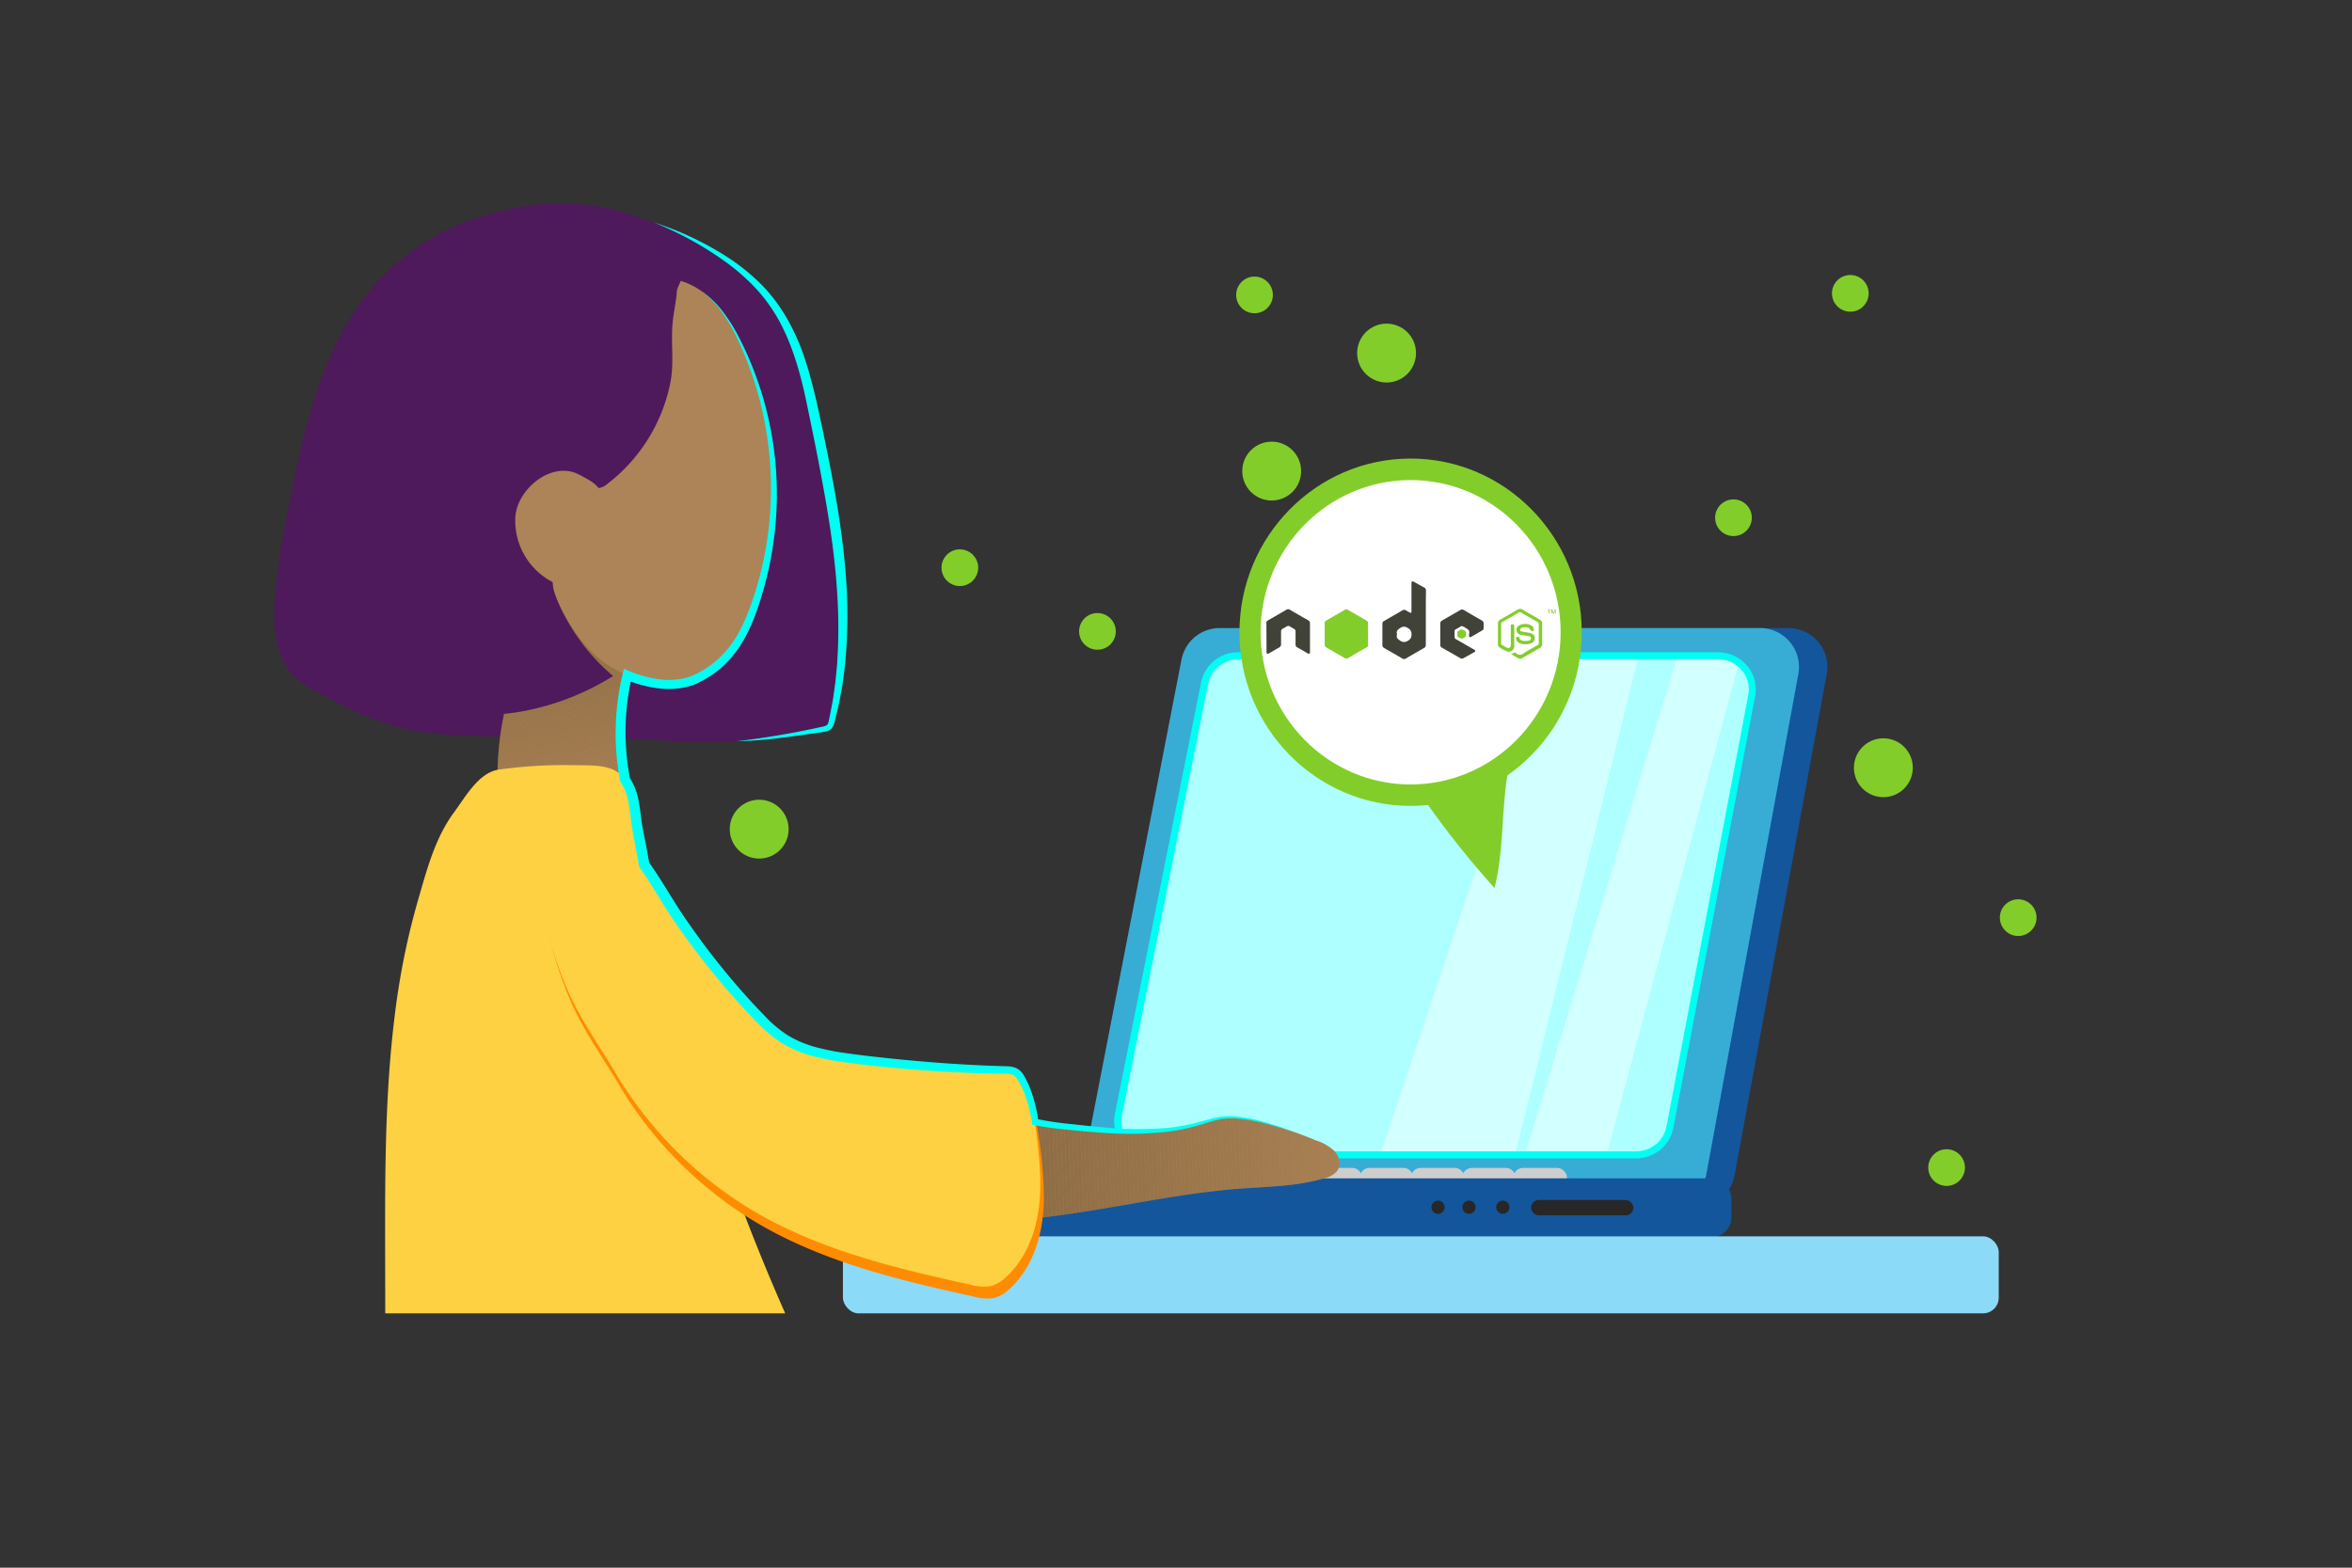 <svg xmlns="http://www.w3.org/2000/svg" xmlns:xlink="http://www.w3.org/1999/xlink" viewBox="0 0 600 400"><rect x="0" y="0" width="600" height="400" fill="#333333" stroke="none"/><defs><style>.cls-1{fill:none;}.cls-2{fill:#13569c;}.cls-3{fill:#37add5;}.cls-4{fill:#aeffff;}.cls-5{fill:#cecece;}.cls-6{fill:#282727;}.cls-7{clip-path:url(#clip-path);}.cls-8{opacity:0.44;}.cls-9{fill:#fff;}.cls-10{fill:#00fff2;}.cls-11{fill:#8bdaf8;}.cls-12{fill:#83cd2a;}.cls-13{fill:#414238;}.cls-14{fill:#4e1a5b;}.cls-15{opacity:0.1;}.cls-16{clip-path:url(#clip-path-2);}.cls-17{fill:#ad8457;}.cls-18{fill:#ac8356;}.cls-19{fill:#ab8256;}.cls-20{fill:#aa8255;}.cls-21{fill:#a98155;}.cls-22{fill:#a88054;}.cls-23{fill:#a77f53;}.cls-24{fill:#a67f53;}.cls-25{fill:#a57e52;}.cls-26{fill:#a47d52;}.cls-27{fill:#a37c51;}.cls-28{fill:#a27c50;}.cls-29{fill:#a17b50;}.cls-30{fill:#a07a4f;}.cls-31{fill:#9f794f;}.cls-32{fill:#9e784e;}.cls-33{fill:#9d784d;}.cls-34{fill:#9c774d;}.cls-35{fill:#9b764c;}.cls-36{fill:#9a754c;}.cls-37{fill:#99754b;}.cls-38{fill:#98744a;}.cls-39{fill:#97734a;}.cls-40{fill:#967249;}.cls-41{fill:#957249;}.cls-42{fill:#947148;}.cls-43{fill:#937047;}.cls-44{fill:#926f47;}.cls-45{fill:#916e46;}.cls-46{fill:#906e46;}.cls-47{fill:#8f6d45;}.cls-48{fill:#8e6c44;}.cls-49{fill:#8d6b44;}.cls-50{fill:#8c6b43;}.cls-51{fill:#8b6a43;}.cls-52{fill:#8a6942;}.cls-53{fill:#896841;}.cls-54{fill:#886841;}.cls-55{fill:#876740;}.cls-56{fill:#866640;}.cls-57{fill:#85653f;}.cls-58{fill:#84643e;}.cls-59{fill:#83643e;}.cls-60{fill:#82633d;}.cls-61{fill:#81623d;}.cls-62{fill:#80613c;}.cls-63{fill:#7f613b;}.cls-64{fill:#7e603b;}.cls-65{fill:#7d5f3a;}.cls-66{fill:#7c5e3a;}.cls-67{fill:#7b5e39;}.cls-68{fill:#7a5d38;}.cls-69{fill:#795c38;}.cls-70{fill:#785b37;}.cls-71{fill:#775a37;}.cls-72{fill:#765a36;}.cls-73{fill:#755935;}.cls-74{fill:#745835;}.cls-75{fill:#735734;}.cls-76{fill:#715734;}.cls-77{fill:#705633;}.cls-78{fill:#6f5533;}.cls-79{fill:#6e5432;}.cls-80{fill:#6d5431;}.cls-81{fill:#6c5331;}.cls-82{fill:#6b5230;}.cls-83{fill:#6a5130;}.cls-84{fill:#69502f;}.cls-85{fill:#68502e;}.cls-86{fill:#674f2e;}.cls-87{fill:#664e2d;}.cls-88{fill:#654d2d;}.cls-89{fill:#644d2c;}.cls-90{fill:#634c2b;}.cls-91{fill:#624b2b;}.cls-92{fill:#614a2a;}.cls-93{fill:#604a2a;}.cls-94{fill:#5f4929;}.cls-95{fill:#5e4828;}.cls-96{fill:#5d4728;}.cls-97{fill:#5c4627;}.cls-98{fill:#5b4627;}.cls-99{fill:#5a4526;}.cls-100{fill:#594425;}.cls-101{fill:#584325;}.cls-102{fill:#574324;}.cls-103{fill:#564224;}.cls-104{fill:#554123;}.cls-105{fill:#544022;}.cls-106{fill:#534022;}.cls-107{fill:#523f21;}.cls-108{fill:#513e21;}.cls-109{fill:#503d20;}.cls-110{fill:#4f3c1f;}.cls-111{fill:#4e3c1f;}.cls-112{fill:#4d3b1e;}.cls-113{fill:#4c3a1e;}.cls-114{fill:#4b391d;}.cls-115{fill:#4a391c;}.cls-116{fill:#49381c;}.cls-117{fill:#48371b;}.cls-118{fill:#47361b;}.cls-119{fill:#46361a;}.cls-120{fill:#453519;}.cls-121{fill:#443419;}.cls-122{fill:#433318;}.cls-123{fill:#423218;}.cls-124{fill:#413217;}.cls-125{fill:#403116;}.cls-126{fill:#3f3016;}.cls-127{fill:#3e2f15;}.cls-128{fill:#3d2f15;}.cls-129{fill:#3c2e14;}.cls-130{fill:#3b2d13;}.cls-131{fill:#3a2c13;}.cls-132{fill:#392c12;}.cls-133{fill:#382b12;}.cls-134{fill:#372a11;}.cls-135{opacity:0.32;}.cls-136{clip-path:url(#clip-path-4);}.cls-137{fill:#fed142;}.cls-138{clip-path:url(#clip-path-5);}.cls-139{fill:#ff8c00;}</style><clipPath id="clip-path"><path class="cls-1" d="M417.32,294.66H293.94a8.64,8.64,0,0,1-8.65-10.2l22-110.21a8.75,8.75,0,0,1,8.66-6.94H438.19a8.64,8.64,0,0,1,8.67,10.12L426,287.64A8.76,8.76,0,0,1,417.32,294.66Z"/></clipPath><clipPath id="clip-path-2"><path class="cls-1" d="M161.4,167.19A64,64,0,0,0,160,201.46c-10.78,2.6-22,5.2-32.84,2.82A77.91,77.91,0,0,1,143,150.8"/></clipPath><clipPath id="clip-path-4"><rect class="cls-1" x="50" y="182.27" width="159.3" height="152.84" rx="4.5"/></clipPath><clipPath id="clip-path-5"><path class="cls-1" d="M257.71,284.44c5.54,2.07,11.49,2.72,17.38,3.3,10.08,1,20.43,1.8,30.19-.89a50,50,0,0,1,6.56-1.65,23.46,23.46,0,0,1,7.51.5A101.11,101.11,0,0,1,335.72,291a12.23,12.23,0,0,1,4.67,2.68c1.23,1.32,1.79,3.47.77,5a5.64,5.64,0,0,1-3.19,1.91c-6.92,2.12-14.28,2.15-21.5,2.69-18.56,1.38-36.71,6.23-55.25,7.84a52,52,0,0,1-10.44.09"/></clipPath></defs><title>Artboard 1 copy 2</title><g id="LAPTOP"><path class="cls-2" d="M432.72,308H293.61a10,10,0,0,1-9.77-11.84L308.67,168.3a9.93,9.93,0,0,1,9.76-8.05H456.24A9.94,9.94,0,0,1,466,172L442.5,299.89A10,10,0,0,1,432.72,308Z"/><path class="cls-3" d="M425.46,308H286.34a9.94,9.94,0,0,1-9.76-11.84L301.4,168.3a9.94,9.94,0,0,1,9.76-8.05H449A9.94,9.94,0,0,1,458.76,172l-23.52,127.9A10,10,0,0,1,425.46,308Z"/><path class="cls-4" d="M417.32,294.66H293.94a8.64,8.64,0,0,1-8.65-10.2l22-110.21a8.75,8.75,0,0,1,8.66-6.94H438.19a8.64,8.64,0,0,1,8.67,10.12L426,287.64A8.76,8.76,0,0,1,417.32,294.66Z"/><rect class="cls-5" x="346.9" y="298" width="13.66" height="4.9" rx="2.45"/><rect class="cls-5" x="359.96" y="298" width="13.66" height="4.9" rx="2.45"/><rect class="cls-5" x="373.02" y="298" width="13.66" height="4.9" rx="2.45"/><rect class="cls-5" x="386.08" y="298" width="13.66" height="4.9" rx="2.45"/><rect class="cls-5" x="333.83" y="298" width="13.66" height="4.9" rx="2.45"/><rect class="cls-2" x="254.17" y="300.65" width="187.51" height="14.98" rx="5.01"/><circle class="cls-6" cx="366.85" cy="308.03" r="1.69"/><circle class="cls-6" cx="383.37" cy="308.03" r="1.69"/><rect class="cls-6" x="390.58" y="306.18" width="26.11" height="3.92" rx="1.96"/><circle class="cls-6" cx="374.74" cy="308.03" r="1.69"/><g class="cls-7"><g class="cls-8"><polygon class="cls-9" points="386.08 296.36 351.5 296.36 395.17 166.19 418.3 166.19 386.08 296.36"/></g><g class="cls-8"><polygon class="cls-9" points="410.13 293.67 389.3 293.67 427.94 167.31 444.07 167.31 410.13 293.67"/></g></g><path class="cls-10" d="M417.32,295.55H293.94a9.74,9.74,0,0,1-7.58-3.56,9.28,9.28,0,0,1-1.95-7.71l22-110.21a9.66,9.66,0,0,1,9.53-7.65H438.19a9.74,9.74,0,0,1,7.55,3.52,9.24,9.24,0,0,1,2,7.65L426.87,287.81A9.65,9.65,0,0,1,417.32,295.55ZM316,168.2a7.89,7.89,0,0,0-7.79,6.22l-22,110.21a7.47,7.47,0,0,0,1.57,6.23,8,8,0,0,0,6.21,2.91H417.32a7.87,7.87,0,0,0,7.8-6.29L446,177.26a7.46,7.46,0,0,0-1.61-6.18,8,8,0,0,0-6.18-2.88Z"/><rect class="cls-11" x="215.03" y="315.45" width="294.85" height="19.66" rx="4.01"/></g><g id="BUBBLES"><ellipse class="cls-9" cx="359.85" cy="161.33" rx="40.97" ry="41.57"/><path class="cls-12" d="M359.85,205.63c-24.08,0-43.66-19.87-43.66-44.3S335.77,117,359.85,117s43.66,19.87,43.66,44.31S383.93,205.63,359.85,205.63Zm0-83.14c-21.1,0-38.27,17.42-38.27,38.84s17.17,38.83,38.27,38.83,38.27-17.42,38.27-38.83S381,122.49,359.85,122.49Z"/><path class="cls-12" d="M362.93,203.45a236.24,236.24,0,0,0,18.32,23.12c2.68-10.56,1.55-21.81,4-32.44"/></g><g id="Layer_6" data-name="Layer 6"><circle class="cls-12" cx="514.85" cy="234.14" r="4.68"/><circle class="cls-12" cx="442.21" cy="132.1" r="4.68"/><circle class="cls-12" cx="320.03" cy="75.25" r="4.68"/><circle class="cls-12" cx="244.86" cy="144.85" r="4.68"/><circle class="cls-12" cx="279.96" cy="161.1" r="4.68"/><circle class="cls-12" cx="472.02" cy="74.85" r="4.68"/><circle class="cls-12" cx="496.58" cy="297.91" r="4.68"/><circle class="cls-12" cx="324.41" cy="120.2" r="7.51"/><circle class="cls-12" cx="353.72" cy="90.09" r="7.51"/><circle class="cls-12" cx="193.67" cy="211.56" r="7.51"/><circle class="cls-12" cx="480.45" cy="195.89" r="7.51"/></g><g id="LOGOS"><path class="cls-13" d="M323.06,158.64a2.19,2.19,0,0,1,.59-.46c1.49-.85,3-1.7,4.46-2.57a.84.84,0,0,1,1,0q2.28,1.34,4.59,2.64a.87.87,0,0,1,.48.84c0,2.39,0,4.79,0,7.18,0,.58-.17.67-.66.39-.85-.48-1.69-1-2.54-1.45a.82.82,0,0,1-.48-.83c0-1.05,0-2.1,0-3.15a.82.82,0,0,0-.47-.83c-.35-.18-.67-.38-1-.58a.7.7,0,0,0-.76,0c-.36.21-.71.42-1.07.61a.75.75,0,0,0-.4.73c0,1.06,0,2.12,0,3.18a.88.88,0,0,1-.52.89c-.86.48-1.72,1-2.56,1.47-.24.14-.43.16-.62-.05Z"/><path class="cls-12" d="M396.85,156.72c-.29-.21-.06-.54-.18-.8-.13.12-.12.3-.19.44s0,.26-.17.27-.13-.16-.18-.25-.06-.3-.21-.42l-.05.67h-.13v-1a.11.11,0,0,1,.09-.11.16.16,0,0,1,.18.11c.08.24.16.48.26.75a1.31,1.31,0,0,0,.27-.62c.06-.16.12-.28.31-.25Z"/><path class="cls-13" d="M363.73,157.64c0,2.28,0,4.56,0,6.84a.9.9,0,0,1-.51.89c-1.54.87-3.07,1.76-4.59,2.65a.8.8,0,0,1-.89,0q-2.33-1.35-4.66-2.69a.79.79,0,0,1-.43-.74c0-1.81,0-3.62,0-5.42a.79.79,0,0,1,.44-.74q2.32-1.32,4.62-2.67a.83.83,0,0,1,1,0c.29.19.6.36.9.52s.46.13.46-.27c0-1.52,0-3,0-4.57v-2.65c0-.46.2-.57.6-.35.88.48,1.74,1,2.62,1.45a.85.85,0,0,1,.48.84C363.73,153,363.73,155.33,363.73,157.64Zm-7.34,4.22c-.29.85.19,1.23.87,1.65a1.61,1.61,0,0,0,1.86,0,1.63,1.63,0,0,0,.95-1.67,1.58,1.58,0,0,0-.91-1.58,1.61,1.61,0,0,0-2,0C356.57,160.67,356.11,161,356.39,161.86Z"/><path class="cls-12" d="M349,161.76c0,.88,0,1.76,0,2.65a.84.84,0,0,1-.48.83c-1.54.87-3.07,1.76-4.59,2.65a.83.83,0,0,1-.93,0q-2.31-1.35-4.65-2.69a.77.77,0,0,1-.42-.75c0-1.8,0-3.61,0-5.41a.73.73,0,0,1,.37-.7l4.79-2.76a.67.67,0,0,1,.72,0l4.82,2.78a.74.74,0,0,1,.37.71C348.94,160,349,160.86,349,161.76Z"/><path class="cls-13" d="M367.42,161.79c0-.9,0-1.8,0-2.69a.79.79,0,0,1,.43-.75l4.69-2.71a.79.79,0,0,1,.86,0c1.54.9,3.07,1.8,4.62,2.68a.79.79,0,0,1,.45.77c0,1.88.24,1.39-1.3,2.32l-1.83,1.06c-.38.22-.57.1-.58-.34v0c0-.45.19-1-.09-1.35a5.83,5.83,0,0,0-1.61-1,.39.39,0,0,0-.4.05c-.44.26-.88.52-1.33.77a.46.46,0,0,0-.26.47c0,.47,0,1,0,1.42a.61.61,0,0,0,.36.61c1.53.86,3,1.74,4.57,2.61.15.09.34.15.34.37s-.19.29-.34.37c-.87.49-1.75,1-2.62,1.46a.8.8,0,0,1-.89,0c-1.53-.89-3.07-1.76-4.6-2.63a.79.79,0,0,1-.46-.77C367.43,163.58,367.42,162.68,367.42,161.79Z"/><path class="cls-12" d="M385.52,166.9c.3-.14.55-.25.78-.37a.24.24,0,0,1,.26,0c.07,0,.16.08.23.14a1.38,1.38,0,0,0,1.93,0c1.13-.74,2.33-1.38,3.51-2.05a.53.53,0,0,0,.32-.54c0-1.61,0-3.22,0-4.84a.54.54,0,0,0-.32-.54q-2.09-1.19-4.15-2.4a.59.59,0,0,0-.67,0c-1.39.82-2.79,1.62-4.19,2.42a.5.5,0,0,0-.28.49q0,2.46,0,4.92a.43.43,0,0,0,.26.45c.38.21.75.45,1.14.64.64.31,1.07,0,1.07-.67,0-1.61,0-3.23,0-4.84,0-.36.13-.43.45-.42s.42.07.42.4c0,1.65,0,3.31,0,5a1.39,1.39,0,0,1-2.09,1.4,10.18,10.18,0,0,1-1.65-.91.94.94,0,0,1-.41-.83v-5.3a1,1,0,0,1,.54-.91l4.52-2.62a1.1,1.1,0,0,1,1.17,0l4.48,2.6a1.06,1.06,0,0,1,.56,1v5.19a1.06,1.06,0,0,1-.56,1l-4.52,2.61a.88.88,0,0,1-.84.11A18.41,18.41,0,0,1,385.52,166.9Z"/><path class="cls-12" d="M389.12,164.37a4,4,0,0,1-1.44-.26,1.45,1.45,0,0,1-.94-1.21c0-.15-.09-.37.13-.37s.62-.19.71.16c.16.64.61.79,1.17.84a3.89,3.89,0,0,0,1.18-.05c.42-.09.64-.32.64-.65s-.31-.48-.6-.53c-.56-.11-1.13-.17-1.7-.27a3,3,0,0,1-.52-.13,1.14,1.14,0,0,1-.86-1,1.24,1.24,0,0,1,.62-1.31,3.28,3.28,0,0,1,3.13,0,1.09,1.09,0,0,1,.58.78c0,.19.28.45-.06.59a.59.59,0,0,1-.79-.32.83.83,0,0,0-.27-.37,2.45,2.45,0,0,0-2.07,0,.54.54,0,0,0-.23.5.39.39,0,0,0,.36.35c.47.09.95.18,1.43.25a5,5,0,0,1,1.15.29,1.06,1.06,0,0,1,.74.94,1.35,1.35,0,0,1-.57,1.37A3.16,3.16,0,0,1,389.12,164.37Z"/><path class="cls-12" d="M374,161.75c-.05.24.11.51-.12.67s-.61.51-1,.51a1.79,1.79,0,0,1-1-.52c-.23-.2-.07-.53-.09-.8s-.09-.38.09-.5.63-.53,1-.5a2.2,2.2,0,0,1,1,.51C374.12,161.27,373.94,161.55,374,161.75Z"/><path class="cls-12" d="M395.58,155.55c-.73.14-.16.77-.42,1.07-.11-.16-.12-.16-.11-.53s0-.51-.38-.52A1.76,1.76,0,0,1,395.58,155.55Z"/></g><g id="GIRL"><path class="cls-14" d="M165.05,188.75a197.72,197.72,0,0,0,23,.38,195.8,195.8,0,0,0,21.79-3,2.25,2.25,0,0,0,2.36-2c6.34-25.66.94-52.59-4.47-78.46-2.68-12.8-6-25.08-15.84-34.23-7.15-6.62-15.88-11.21-25-14.62-8.92-3.36-17.33-5.49-27-4.88a78.29,78.29,0,0,0-15.54,2.77A59.93,59.93,0,0,0,97.23,70.8c-15.17,15.94-20,39.58-24,60.58A167.8,167.8,0,0,0,70,153.87c-.36,6.88.45,14.54,5.52,19.2a26.36,26.36,0,0,0,5.37,3.53c7.9,4.28,16.1,8.32,24.94,9.91a95.34,95.34,0,0,0,12.29,1.15C133.78,188.43,149.44,187.88,165.05,188.75Z"/><g class="cls-15"><g class="cls-16"><rect class="cls-17" x="125.56" y="150.8" width="1.31" height="55.86"/><rect class="cls-17" x="126.87" y="150.8" width="0.29" height="55.86"/><rect class="cls-18" x="127.16" y="150.8" width="0.29" height="55.86"/><rect class="cls-19" x="127.46" y="150.8" width="0.29" height="55.86"/><rect class="cls-20" x="127.75" y="150.8" width="0.29" height="55.86"/><rect class="cls-21" x="128.04" y="150.8" width="0.29" height="55.86"/><rect class="cls-22" x="128.33" y="150.8" width="0.29" height="55.86"/><rect class="cls-23" x="128.63" y="150.8" width="0.29" height="55.86"/><rect class="cls-24" x="128.92" y="150.8" width="0.29" height="55.86"/><rect class="cls-25" x="129.21" y="150.8" width="0.29" height="55.86"/><rect class="cls-26" x="129.51" y="150.8" width="0.29" height="55.86"/><rect class="cls-27" x="129.8" y="150.8" width="0.29" height="55.86"/><rect class="cls-28" x="130.09" y="150.8" width="0.29" height="55.86"/><rect class="cls-29" x="130.38" y="150.8" width="0.29" height="55.86"/><rect class="cls-30" x="130.68" y="150.8" width="0.29" height="55.86"/><rect class="cls-31" x="130.97" y="150.8" width="0.29" height="55.86"/><rect class="cls-32" x="131.26" y="150.8" width="0.29" height="55.86"/><rect class="cls-33" x="131.55" y="150.8" width="0.29" height="55.86"/><rect class="cls-34" x="131.85" y="150.8" width="0.29" height="55.86"/><rect class="cls-35" x="132.14" y="150.8" width="0.29" height="55.86"/><rect class="cls-36" x="132.43" y="150.8" width="0.29" height="55.86"/><rect class="cls-37" x="132.72" y="150.8" width="0.29" height="55.86"/><rect class="cls-38" x="133.02" y="150.8" width="0.29" height="55.86"/><rect class="cls-39" x="133.31" y="150.8" width="0.29" height="55.86"/><rect class="cls-40" x="133.6" y="150.8" width="0.29" height="55.86"/><rect class="cls-41" x="133.89" y="150.8" width="0.29" height="55.86"/><rect class="cls-42" x="134.19" y="150.8" width="0.29" height="55.86"/><rect class="cls-43" x="134.48" y="150.8" width="0.29" height="55.86"/><rect class="cls-44" x="134.77" y="150.8" width="0.29" height="55.86"/><rect class="cls-45" x="135.07" y="150.8" width="0.29" height="55.86"/><rect class="cls-46" x="135.36" y="150.8" width="0.29" height="55.86"/><rect class="cls-47" x="135.65" y="150.8" width="0.29" height="55.86"/><rect class="cls-48" x="135.94" y="150.8" width="0.29" height="55.86"/><rect class="cls-49" x="136.24" y="150.8" width="0.29" height="55.86"/><rect class="cls-50" x="136.53" y="150.8" width="0.29" height="55.86"/><rect class="cls-51" x="136.82" y="150.8" width="0.29" height="55.86"/><rect class="cls-52" x="137.11" y="150.8" width="0.29" height="55.86"/><rect class="cls-53" x="137.41" y="150.8" width="0.29" height="55.86"/><rect class="cls-54" x="137.7" y="150.8" width="0.29" height="55.86"/><rect class="cls-55" x="137.99" y="150.8" width="0.29" height="55.86"/><rect class="cls-56" x="138.28" y="150.8" width="0.29" height="55.86"/><rect class="cls-57" x="138.58" y="150.8" width="0.29" height="55.86"/><rect class="cls-58" x="138.87" y="150.8" width="0.29" height="55.86"/><rect class="cls-59" x="139.16" y="150.8" width="0.29" height="55.86"/><rect class="cls-60" x="139.45" y="150.8" width="0.29" height="55.86"/><rect class="cls-61" x="139.75" y="150.8" width="0.29" height="55.86"/><rect class="cls-62" x="140.04" y="150.8" width="0.29" height="55.86"/><rect class="cls-63" x="140.33" y="150.8" width="0.29" height="55.86"/><rect class="cls-64" x="140.63" y="150.8" width="0.29" height="55.86"/><rect class="cls-65" x="140.92" y="150.8" width="0.29" height="55.86"/><rect class="cls-66" x="141.21" y="150.8" width="0.29" height="55.86"/><rect class="cls-67" x="141.5" y="150.8" width="0.29" height="55.86"/><rect class="cls-68" x="141.8" y="150.8" width="0.29" height="55.86"/><rect class="cls-69" x="142.09" y="150.8" width="0.29" height="55.86"/><rect class="cls-70" x="142.38" y="150.8" width="0.29" height="55.86"/><rect class="cls-71" x="142.67" y="150.8" width="0.29" height="55.86"/><rect class="cls-72" x="142.97" y="150.8" width="0.29" height="55.86"/><rect class="cls-73" x="143.26" y="150.8" width="0.29" height="55.86"/><rect class="cls-74" x="143.55" y="150.8" width="0.29" height="55.86"/><rect class="cls-75" x="143.84" y="150.8" width="0.29" height="55.86"/><rect class="cls-76" x="144.14" y="150.8" width="0.29" height="55.86"/><rect class="cls-77" x="144.43" y="150.8" width="0.29" height="55.86"/><rect class="cls-78" x="144.72" y="150.8" width="0.29" height="55.86"/><rect class="cls-79" x="145.02" y="150.8" width="0.29" height="55.86"/><rect class="cls-80" x="145.31" y="150.8" width="0.29" height="55.86"/><rect class="cls-81" x="145.6" y="150.8" width="0.29" height="55.86"/><rect class="cls-82" x="145.89" y="150.8" width="0.29" height="55.86"/><rect class="cls-83" x="146.19" y="150.8" width="0.29" height="55.86"/><rect class="cls-84" x="146.48" y="150.8" width="0.29" height="55.86"/><rect class="cls-85" x="146.77" y="150.8" width="0.29" height="55.86"/><rect class="cls-86" x="147.06" y="150.8" width="0.29" height="55.86"/><rect class="cls-87" x="147.36" y="150.8" width="0.29" height="55.86"/><rect class="cls-88" x="147.65" y="150.8" width="0.29" height="55.86"/><rect class="cls-89" x="147.94" y="150.8" width="0.29" height="55.86"/><rect class="cls-90" x="148.23" y="150.8" width="0.29" height="55.86"/><rect class="cls-91" x="148.53" y="150.8" width="0.29" height="55.86"/><rect class="cls-92" x="148.82" y="150.8" width="0.29" height="55.86"/><rect class="cls-93" x="149.11" y="150.8" width="0.29" height="55.86"/><rect class="cls-94" x="149.4" y="150.8" width="0.29" height="55.86"/><rect class="cls-95" x="149.7" y="150.8" width="0.29" height="55.86"/><rect class="cls-96" x="149.99" y="150.8" width="0.29" height="55.86"/><rect class="cls-97" x="150.28" y="150.8" width="0.29" height="55.86"/><rect class="cls-98" x="150.58" y="150.8" width="0.29" height="55.86"/><rect class="cls-99" x="150.87" y="150.8" width="0.29" height="55.86"/><rect class="cls-100" x="151.16" y="150.8" width="0.29" height="55.86"/><rect class="cls-101" x="151.45" y="150.8" width="0.29" height="55.86"/><rect class="cls-102" x="151.75" y="150.8" width="0.29" height="55.86"/><rect class="cls-103" x="152.04" y="150.8" width="0.29" height="55.86"/><rect class="cls-104" x="152.33" y="150.8" width="0.29" height="55.86"/><rect class="cls-105" x="152.62" y="150.8" width="0.29" height="55.86"/><rect class="cls-106" x="152.92" y="150.8" width="0.29" height="55.86"/><rect class="cls-107" x="153.21" y="150.8" width="0.29" height="55.86"/><rect class="cls-108" x="153.5" y="150.8" width="0.29" height="55.86"/><rect class="cls-109" x="153.79" y="150.8" width="0.29" height="55.86"/><rect class="cls-110" x="154.09" y="150.8" width="0.29" height="55.86"/><rect class="cls-111" x="154.38" y="150.8" width="0.29" height="55.86"/><rect class="cls-112" x="154.67" y="150.8" width="0.29" height="55.86"/><rect class="cls-113" x="154.96" y="150.8" width="0.29" height="55.86"/><rect class="cls-114" x="155.26" y="150.8" width="0.29" height="55.86"/><rect class="cls-115" x="155.55" y="150.8" width="0.29" height="55.86"/><rect class="cls-116" x="155.84" y="150.8" width="0.29" height="55.86"/><rect class="cls-117" x="156.14" y="150.8" width="0.29" height="55.86"/><rect class="cls-118" x="156.43" y="150.8" width="0.29" height="55.86"/><rect class="cls-119" x="156.72" y="150.8" width="0.29" height="55.86"/><rect class="cls-120" x="157.01" y="150.8" width="0.29" height="55.86"/><rect class="cls-121" x="157.31" y="150.8" width="0.29" height="55.86"/><rect class="cls-122" x="157.6" y="150.8" width="0.29" height="55.86"/><rect class="cls-123" x="157.89" y="150.8" width="0.29" height="55.86"/><rect class="cls-124" x="158.18" y="150.8" width="0.29" height="55.86"/><rect class="cls-125" x="158.48" y="150.8" width="0.29" height="55.86"/><rect class="cls-126" x="158.77" y="150.8" width="0.29" height="55.86"/><rect class="cls-127" x="159.06" y="150.8" width="0.29" height="55.86"/><rect class="cls-128" x="159.35" y="150.8" width="0.29" height="55.86"/><rect class="cls-129" x="159.65" y="150.8" width="0.29" height="55.86"/><rect class="cls-130" x="159.94" y="150.8" width="0.29" height="55.86"/><rect class="cls-131" x="160.23" y="150.8" width="0.29" height="55.86"/><rect class="cls-132" x="160.53" y="150.8" width="0.29" height="55.86"/><rect class="cls-133" x="160.82" y="150.8" width="0.29" height="55.86"/><rect class="cls-134" x="161.11" y="150.8" width="0.29" height="55.86"/></g></g><path class="cls-17" d="M161.4,167.19A64,64,0,0,0,160,201.46c-10.78,2.6-22,5.2-32.84,2.82A77.91,77.91,0,0,1,143,150.8"/><g class="cls-135"><g class="cls-16"><polygon class="cls-134" points="126.72 150.8 125.56 151.02 125.56 150.8 126.72 150.8"/><polygon class="cls-134" points="129.94 150.8 125.56 151.61 125.56 151.02 126.72 150.8 129.94 150.8"/><polygon class="cls-133" points="133.16 150.8 125.56 152.2 125.56 151.61 129.94 150.8 133.16 150.8"/><polygon class="cls-132" points="136.38 150.8 125.56 152.8 125.56 152.2 133.16 150.8 136.38 150.8"/><polygon class="cls-131" points="139.6 150.8 125.56 153.39 125.56 152.8 136.38 150.8 139.6 150.8"/><polygon class="cls-130" points="142.82 150.8 125.56 153.98 125.56 153.39 139.6 150.8 142.82 150.8"/><polygon class="cls-129" points="146.04 150.8 125.56 154.58 125.56 153.98 142.82 150.8 146.04 150.8"/><polygon class="cls-128" points="149.26 150.8 125.56 155.17 125.56 154.58 146.04 150.8 149.26 150.8"/><polygon class="cls-127" points="152.48 150.8 125.56 155.76 125.56 155.17 149.26 150.8 152.48 150.8"/><polygon class="cls-126" points="155.7 150.8 125.56 156.35 125.56 155.76 152.48 150.8 155.7 150.8"/><polygon class="cls-125" points="158.92 150.8 125.56 156.95 125.56 156.35 155.7 150.8 158.92 150.8"/><polygon class="cls-124" points="160.19 150.8 160.26 151.15 125.56 157.54 125.56 156.95 158.92 150.8 160.19 150.8"/><polygon class="cls-123" points="160.26 151.15 160.37 151.72 125.56 158.13 125.56 157.54 160.26 151.15"/><polygon class="cls-122" points="160.37 151.72 160.47 152.3 125.56 158.73 125.56 158.13 160.37 151.72"/><polygon class="cls-121" points="160.47 152.3 160.58 152.87 125.56 159.32 125.56 158.73 160.47 152.3"/><polygon class="cls-120" points="160.58 152.87 160.68 153.44 125.56 159.91 125.56 159.32 160.58 152.87"/><polygon class="cls-119" points="160.68 153.44 160.79 154.02 125.56 160.51 125.56 159.91 160.68 153.44"/><polygon class="cls-118" points="160.79 154.02 160.89 154.59 125.56 161.1 125.56 160.51 160.79 154.02"/><polygon class="cls-117" points="160.89 154.59 161 155.16 125.56 161.69 125.56 161.1 160.89 154.59"/><polygon class="cls-116" points="161 155.16 161.1 155.74 125.56 162.29 125.56 161.69 161 155.16"/><polygon class="cls-115" points="161.1 155.74 161.21 156.31 125.56 162.88 125.56 162.29 161.1 155.74"/><polygon class="cls-114" points="161.21 156.31 161.32 156.88 125.56 163.47 125.56 162.88 161.21 156.31"/><polygon class="cls-113" points="161.32 156.88 161.4 157.36 161.4 157.46 125.56 164.06 125.56 163.47 161.32 156.88"/><polygon class="cls-112" points="161.4 158.06 125.56 164.66 125.56 164.06 161.4 157.46 161.4 158.06"/><polygon class="cls-111" points="161.4 158.65 125.56 165.25 125.56 164.66 161.4 158.06 161.4 158.65"/><polygon class="cls-110" points="161.4 159.24 125.56 165.84 125.56 165.25 161.4 158.65 161.4 159.24"/><polygon class="cls-109" points="161.4 159.84 125.56 166.44 125.56 165.84 161.4 159.24 161.4 159.84"/><polygon class="cls-108" points="161.4 160.43 125.56 167.03 125.56 166.44 161.4 159.84 161.4 160.43"/><polygon class="cls-107" points="161.4 161.02 125.56 167.62 125.56 167.03 161.4 160.43 161.4 161.02"/><polygon class="cls-106" points="161.4 161.61 125.56 168.22 125.56 167.62 161.4 161.02 161.4 161.61"/><polygon class="cls-105" points="161.4 162.21 125.56 168.81 125.56 168.22 161.4 161.61 161.4 162.21"/><polygon class="cls-104" points="161.4 162.8 125.56 169.4 125.56 168.81 161.4 162.21 161.4 162.8"/><polygon class="cls-103" points="161.4 163.39 125.56 170 125.56 169.4 161.4 162.8 161.4 163.39"/><polygon class="cls-102" points="161.4 163.99 125.56 170.59 125.56 170 161.4 163.39 161.4 163.99"/><polygon class="cls-101" points="161.4 164.58 125.56 171.18 125.56 170.59 161.4 163.99 161.4 164.58"/><polygon class="cls-100" points="161.4 165.17 125.56 171.78 125.56 171.18 161.4 164.58 161.4 165.17"/><polygon class="cls-99" points="161.4 165.77 125.56 172.37 125.56 171.78 161.4 165.17 161.4 165.77"/><polygon class="cls-98" points="161.4 166.36 125.56 172.96 125.56 172.37 161.4 165.77 161.4 166.36"/><polygon class="cls-97" points="161.4 166.95 125.56 173.56 125.56 172.96 161.4 166.36 161.4 166.95"/><polygon class="cls-96" points="161.4 167.54 125.56 174.15 125.56 173.56 161.4 166.95 161.4 167.54"/><polygon class="cls-95" points="161.4 168.14 125.56 174.74 125.56 174.15 161.4 167.54 161.4 168.14"/><polygon class="cls-94" points="161.4 168.73 125.56 175.33 125.56 174.74 161.4 168.14 161.4 168.73"/><polygon class="cls-93" points="161.4 169.32 125.56 175.93 125.56 175.33 161.4 168.73 161.4 169.32"/><polygon class="cls-92" points="161.4 169.92 125.56 176.52 125.56 175.93 161.4 169.32 161.4 169.92"/><polygon class="cls-91" points="161.4 170.51 125.56 177.11 125.56 176.52 161.4 169.92 161.4 170.51"/><polygon class="cls-90" points="161.4 171.1 125.56 177.71 125.56 177.11 161.4 170.51 161.4 171.1"/><polygon class="cls-89" points="161.4 171.7 125.56 178.3 125.56 177.71 161.4 171.1 161.4 171.7"/><polygon class="cls-88" points="161.4 172.29 125.56 178.89 125.56 178.3 161.4 171.7 161.4 172.29"/><polygon class="cls-87" points="161.4 172.88 125.56 179.49 125.56 178.89 161.4 172.29 161.4 172.88"/><polygon class="cls-86" points="161.4 173.48 125.56 180.08 125.56 179.49 161.4 172.88 161.4 173.48"/><polygon class="cls-85" points="161.4 174.07 125.56 180.67 125.56 180.08 161.4 173.48 161.4 174.07"/><polygon class="cls-84" points="161.4 174.66 125.56 181.26 125.56 180.67 161.4 174.07 161.4 174.66"/><polygon class="cls-83" points="161.4 175.25 125.56 181.86 125.56 181.26 161.4 174.66 161.4 175.25"/><polygon class="cls-82" points="161.4 175.85 125.56 182.45 125.56 181.86 161.4 175.25 161.4 175.85"/><polygon class="cls-81" points="161.4 176.44 125.56 183.04 125.56 182.45 161.4 175.85 161.4 176.44"/><polygon class="cls-80" points="161.4 177.03 125.56 183.64 125.56 183.04 161.4 176.44 161.4 177.03"/><polygon class="cls-79" points="161.4 177.63 125.56 184.23 125.56 183.64 161.4 177.03 161.4 177.63"/><polygon class="cls-78" points="161.4 178.22 125.56 184.82 125.56 184.23 161.4 177.63 161.4 178.22"/><polygon class="cls-77" points="161.4 178.81 125.56 185.42 125.56 184.82 161.4 178.22 161.4 178.81"/><polygon class="cls-76" points="161.4 179.41 125.56 186.01 125.56 185.42 161.4 178.81 161.4 179.41"/><polygon class="cls-75" points="161.4 180 125.56 186.6 125.56 186.01 161.4 179.41 161.4 180"/><polygon class="cls-74" points="161.4 180.59 125.56 187.19 125.56 186.6 161.4 180 161.4 180.59"/><polygon class="cls-73" points="161.4 181.19 125.56 187.79 125.56 187.19 161.4 180.59 161.4 181.19"/><polygon class="cls-72" points="161.4 181.78 125.56 188.38 125.56 187.79 161.4 181.19 161.4 181.78"/><polygon class="cls-71" points="161.4 182.37 125.56 188.97 125.56 188.38 161.4 181.78 161.4 182.37"/><polygon class="cls-70" points="161.4 182.97 125.56 189.57 125.56 188.97 161.4 182.37 161.4 182.97"/><polygon class="cls-69" points="161.4 183.56 125.56 190.16 125.56 189.57 161.4 182.97 161.4 183.56"/><polygon class="cls-68" points="161.4 184.15 125.56 190.75 125.56 190.16 161.4 183.56 161.4 184.15"/><polygon class="cls-67" points="161.4 184.74 125.56 191.35 125.56 190.75 161.4 184.15 161.4 184.74"/><polygon class="cls-66" points="161.4 185.34 125.56 191.94 125.56 191.35 161.4 184.74 161.4 185.34"/><polygon class="cls-65" points="161.4 185.93 125.56 192.53 125.56 191.94 161.4 185.34 161.4 185.93"/><polygon class="cls-64" points="161.4 186.52 125.56 193.13 125.56 192.53 161.4 185.93 161.4 186.52"/><polygon class="cls-63" points="161.4 187.12 125.56 193.72 125.56 193.13 161.4 186.52 161.4 187.12"/><polygon class="cls-62" points="161.4 187.71 125.56 194.31 125.56 193.72 161.4 187.12 161.4 187.71"/><polygon class="cls-61" points="161.4 188.3 125.56 194.91 125.56 194.31 161.4 187.71 161.4 188.3"/><polygon class="cls-60" points="161.4 188.9 125.56 195.5 125.56 194.91 161.4 188.3 161.4 188.9"/><polygon class="cls-59" points="161.4 189.49 125.56 196.09 125.56 195.5 161.4 188.9 161.4 189.49"/><polygon class="cls-58" points="161.4 190.08 125.56 196.69 125.56 196.09 161.4 189.49 161.4 190.08"/><polygon class="cls-57" points="161.4 190.68 125.56 197.28 125.56 196.69 161.4 190.08 161.4 190.68"/><polygon class="cls-56" points="161.4 191.27 125.56 197.87 125.56 197.28 161.4 190.68 161.4 191.27"/><polygon class="cls-55" points="161.4 191.86 125.56 198.46 125.56 197.87 161.4 191.27 161.4 191.86"/><polygon class="cls-54" points="161.4 192.45 125.56 199.06 125.56 198.46 161.4 191.86 161.4 192.45"/><polygon class="cls-53" points="161.4 193.05 125.56 199.65 125.56 199.06 161.4 192.45 161.4 193.05"/><polygon class="cls-52" points="161.4 193.64 125.56 200.24 125.56 199.65 161.4 193.05 161.4 193.64"/><polygon class="cls-51" points="161.4 194.23 125.56 200.84 125.56 200.24 161.4 193.64 161.4 194.23"/><polygon class="cls-50" points="161.4 194.83 125.56 201.43 125.56 200.84 161.4 194.23 161.4 194.83"/><polygon class="cls-49" points="161.4 195.42 125.56 202.02 125.56 201.43 161.4 194.83 161.4 195.42"/><polygon class="cls-48" points="161.4 196.01 125.56 202.62 125.56 202.02 161.4 195.42 161.4 196.01"/><polygon class="cls-47" points="161.4 196.61 125.56 203.21 125.56 202.62 161.4 196.01 161.4 196.61"/><polygon class="cls-46" points="161.4 197.2 125.56 203.8 125.56 203.21 161.4 196.61 161.4 197.2"/><polygon class="cls-45" points="161.4 197.79 125.56 204.4 125.56 203.8 161.4 197.2 161.4 197.79"/><polygon class="cls-44" points="161.4 198.38 125.56 204.99 125.56 204.4 161.4 197.79 161.4 198.38"/><polygon class="cls-43" points="161.4 198.98 125.56 205.58 125.56 204.99 161.4 198.38 161.4 198.98"/><polygon class="cls-42" points="161.4 199.57 125.66 206.16 125.56 205.62 125.56 205.58 161.4 198.98 161.4 199.57"/><polygon class="cls-41" points="161.4 200.16 126.12 206.66 125.75 206.66 125.66 206.16 161.4 199.57 161.4 200.16"/><polygon class="cls-40" points="161.4 200.76 129.34 206.66 126.12 206.66 161.4 200.16 161.4 200.76"/><polygon class="cls-39" points="161.4 201.35 132.56 206.66 129.34 206.66 161.4 200.76 161.4 201.35"/><polygon class="cls-38" points="161.4 201.94 135.78 206.66 132.56 206.66 161.4 201.35 161.4 201.94"/><polygon class="cls-37" points="161.4 202.54 139 206.66 135.78 206.66 161.4 201.94 161.4 202.54"/><polygon class="cls-36" points="161.4 203.13 142.22 206.66 139 206.66 161.4 202.54 161.4 203.13"/><polygon class="cls-35" points="161.4 203.72 145.44 206.66 142.22 206.66 161.4 203.13 161.4 203.72"/><polygon class="cls-34" points="161.4 204.32 148.66 206.66 145.44 206.66 161.4 203.72 161.4 204.32"/><polygon class="cls-33" points="161.4 204.91 151.88 206.66 148.66 206.66 161.4 204.32 161.4 204.91"/><polygon class="cls-32" points="161.4 205.5 155.1 206.66 151.88 206.66 161.4 204.91 161.4 205.5"/><polygon class="cls-31" points="161.4 206.09 158.32 206.66 155.1 206.66 161.4 205.5 161.4 206.09"/><polygon class="cls-30" points="158.32 206.66 161.4 206.09 161.4 206.66 158.32 206.66"/></g></g><g class="cls-136"><path class="cls-137" d="M211.72,359.28q-8.28-16.45-15.41-33.45A536.31,536.31,0,0,1,174,261.44q-4.57-16.42-8.09-33.13-1.76-8.34-3.25-16.74c-.8-4.55-.6-9-3.33-12.83s-8.09-3.39-12.48-3.5a121.92,121.92,0,0,0-19.56,1.12c-5.14.71-8.51,6.91-11.37,10.78-5,6.71-7.06,14.91-9.39,22.92a187.79,187.79,0,0,0-5.82,29c-2.48,19.79-2.49,39.78-2.46,59.69l.09,49.16"/></g><path class="cls-17" d="M257.71,284.44c5.54,2.07,11.49,2.72,17.38,3.3,10.08,1,20.43,1.8,30.19-.89a50,50,0,0,1,6.56-1.65,23.46,23.46,0,0,1,7.51.5A101.11,101.11,0,0,1,335.72,291a12.23,12.23,0,0,1,4.67,2.68c1.23,1.32,1.79,3.47.77,5a5.64,5.64,0,0,1-3.19,1.91c-6.92,2.12-14.28,2.15-21.5,2.69-18.56,1.38-36.71,6.23-55.25,7.84a52,52,0,0,1-10.44.09"/><g class="cls-135"><g class="cls-138"><polygon class="cls-125" points="250.78 297.99 251.32 311.56 250.78 311.56 250.78 297.99"/><polygon class="cls-124" points="251.25 284.44 252.33 311.56 251.32 311.56 250.78 297.99 250.78 284.44 251.25 284.44"/><polygon class="cls-123" points="252.25 284.44 253.34 311.56 252.33 311.56 251.25 284.44 252.25 284.44"/><polygon class="cls-122" points="253.26 284.44 254.35 311.56 253.34 311.56 252.25 284.44 253.26 284.44"/><polygon class="cls-121" points="254.27 284.44 255.35 311.56 254.35 311.56 253.26 284.44 254.27 284.44"/><polygon class="cls-120" points="255.28 284.44 256.36 311.56 255.35 311.56 254.27 284.44 255.28 284.44"/><polygon class="cls-119" points="256.29 284.44 257.37 311.56 256.36 311.56 255.28 284.44 256.29 284.44"/><polygon class="cls-118" points="257.29 284.44 258.38 311.56 257.37 311.56 256.29 284.44 257.29 284.44"/><polygon class="cls-117" points="258.3 284.44 259.38 311.56 258.38 311.56 257.29 284.44 258.3 284.44"/><polygon class="cls-116" points="259.31 284.44 260.39 311.56 259.38 311.56 258.3 284.44 259.31 284.44"/><polygon class="cls-115" points="260.32 284.44 261.4 311.56 260.39 311.56 259.31 284.44 260.32 284.44"/><polygon class="cls-114" points="261.32 284.44 262.41 311.56 261.4 311.56 260.32 284.44 261.32 284.44"/><polygon class="cls-113" points="262.33 284.44 263.42 311.56 262.41 311.56 261.32 284.44 262.33 284.44"/><polygon class="cls-112" points="263.34 284.44 264.43 311.56 263.42 311.56 262.33 284.44 263.34 284.44"/><polygon class="cls-111" points="264.35 284.44 265.43 311.56 264.43 311.56 263.34 284.44 264.35 284.44"/><polygon class="cls-110" points="265.36 284.44 266.44 311.56 265.43 311.56 264.35 284.44 265.36 284.44"/><polygon class="cls-109" points="266.36 284.44 267.45 311.56 266.44 311.56 265.36 284.44 266.36 284.44"/><polygon class="cls-108" points="267.37 284.44 268.46 311.56 267.45 311.56 266.36 284.44 267.37 284.44"/><polygon class="cls-107" points="268.38 284.44 269.46 311.56 268.46 311.56 267.37 284.44 268.38 284.44"/><polygon class="cls-106" points="269.39 284.44 270.47 311.56 269.46 311.56 268.38 284.44 269.39 284.44"/><polygon class="cls-105" points="270.4 284.44 271.48 311.56 270.47 311.56 269.39 284.44 270.4 284.44"/><polygon class="cls-104" points="271.4 284.44 272.49 311.56 271.48 311.56 270.4 284.44 271.4 284.44"/><polygon class="cls-103" points="272.41 284.44 273.5 311.56 272.49 311.56 271.4 284.44 272.41 284.44"/><polygon class="cls-102" points="273.42 284.44 274.5 311.56 273.5 311.56 272.41 284.44 273.42 284.44"/><polygon class="cls-101" points="274.43 284.44 275.51 311.56 274.5 311.56 273.42 284.44 274.43 284.44"/><polygon class="cls-100" points="275.44 284.44 276.52 311.56 275.51 311.56 274.43 284.44 275.44 284.44"/><polygon class="cls-99" points="276.44 284.44 277.53 311.56 276.52 311.56 275.44 284.44 276.44 284.44"/><polygon class="cls-98" points="277.45 284.44 278.54 311.56 277.53 311.56 276.44 284.44 277.45 284.44"/><polygon class="cls-97" points="278.46 284.44 279.54 311.56 278.54 311.56 277.45 284.44 278.46 284.44"/><polygon class="cls-96" points="279.47 284.44 280.55 311.56 279.54 311.56 278.46 284.44 279.47 284.44"/><polygon class="cls-95" points="280.48 284.44 281.56 311.56 280.55 311.56 279.47 284.44 280.48 284.44"/><polygon class="cls-94" points="281.48 284.44 282.57 311.56 281.56 311.56 280.48 284.44 281.48 284.44"/><polygon class="cls-93" points="282.49 284.44 283.58 311.56 282.57 311.56 281.48 284.44 282.49 284.44"/><polygon class="cls-92" points="283.5 284.44 284.58 311.56 283.58 311.56 282.49 284.44 283.5 284.44"/><polygon class="cls-91" points="284.51 284.44 285.59 311.56 284.58 311.56 283.5 284.44 284.51 284.44"/><polygon class="cls-90" points="285.52 284.44 286.6 311.56 285.59 311.56 284.51 284.44 285.52 284.44"/><polygon class="cls-89" points="286.52 284.44 287.61 311.56 286.6 311.56 285.52 284.44 286.52 284.44"/><polygon class="cls-88" points="287.53 284.44 288.62 311.56 287.61 311.56 286.52 284.44 287.53 284.44"/><polygon class="cls-87" points="288.54 284.44 289.62 311.56 288.62 311.56 287.53 284.44 288.54 284.44"/><polygon class="cls-86" points="289.55 284.44 290.63 311.56 289.62 311.56 288.54 284.44 289.55 284.44"/><polygon class="cls-85" points="290.56 284.44 291.64 311.56 290.63 311.56 289.55 284.44 290.56 284.44"/><polygon class="cls-84" points="291.56 284.44 292.65 311.56 291.64 311.56 290.56 284.44 291.56 284.44"/><polygon class="cls-83" points="292.57 284.44 293.66 311.56 292.65 311.56 291.56 284.44 292.57 284.44"/><polygon class="cls-82" points="293.58 284.44 294.66 311.56 293.66 311.56 292.57 284.44 293.58 284.44"/><polygon class="cls-81" points="294.59 284.44 295.67 311.56 294.66 311.56 293.58 284.44 294.59 284.44"/><polygon class="cls-80" points="295.6 284.44 296.68 311.56 295.67 311.56 294.59 284.44 295.6 284.44"/><polygon class="cls-79" points="296.6 284.44 297.69 311.56 296.68 311.56 295.6 284.44 296.6 284.44"/><polygon class="cls-78" points="297.61 284.44 298.7 311.56 297.69 311.56 296.6 284.44 297.61 284.44"/><polygon class="cls-77" points="298.62 284.44 299.7 311.52 298.81 311.56 298.7 311.56 297.61 284.44 298.62 284.44"/><polygon class="cls-76" points="299.63 284.44 300.71 311.48 299.7 311.52 298.62 284.44 299.63 284.44"/><polygon class="cls-75" points="300.63 284.44 301.71 311.44 300.71 311.48 299.63 284.44 300.63 284.44"/><polygon class="cls-74" points="301.64 284.44 302.72 311.4 301.71 311.44 300.63 284.44 301.64 284.44"/><polygon class="cls-73" points="302.65 284.44 303.73 311.36 302.72 311.4 301.64 284.44 302.65 284.44"/><polygon class="cls-72" points="303.66 284.44 304.73 311.32 303.73 311.36 302.65 284.44 303.66 284.44"/><polygon class="cls-71" points="304.67 284.44 305.74 311.28 304.73 311.32 303.66 284.44 304.67 284.44"/><polygon class="cls-70" points="305.68 284.44 306.75 311.24 305.74 311.28 304.67 284.44 305.68 284.44"/><polygon class="cls-69" points="306.68 284.44 307.75 311.2 306.75 311.24 305.68 284.44 306.68 284.44"/><polygon class="cls-68" points="307.69 284.44 308.76 311.16 307.75 311.2 306.68 284.44 307.69 284.44"/><polygon class="cls-67" points="308.7 284.44 309.77 311.12 308.76 311.16 307.69 284.44 308.7 284.44"/><polygon class="cls-66" points="309.71 284.44 310.77 311.08 309.77 311.12 308.7 284.44 309.71 284.44"/><polygon class="cls-65" points="310.71 284.44 311.78 311.04 310.77 311.08 309.71 284.44 310.71 284.44"/><polygon class="cls-64" points="311.72 284.44 312.79 311 311.78 311.04 310.71 284.44 311.72 284.44"/><polygon class="cls-63" points="312.73 284.44 313.79 310.96 312.79 311 311.72 284.44 312.73 284.44"/><polygon class="cls-62" points="313.74 284.44 314.8 310.92 313.79 310.96 312.73 284.44 313.74 284.44"/><polygon class="cls-61" points="314.75 284.44 315.8 310.88 314.8 310.92 313.74 284.44 314.75 284.44"/><polygon class="cls-60" points="315.75 284.44 316.81 310.84 315.8 310.88 314.75 284.44 315.75 284.44"/><polygon class="cls-59" points="316.76 284.44 317.82 310.8 316.81 310.84 315.75 284.44 316.76 284.44"/><polygon class="cls-58" points="317.77 284.44 318.82 310.76 317.82 310.8 316.76 284.44 317.77 284.44"/><polygon class="cls-57" points="318.78 284.44 319.83 310.71 318.82 310.76 317.77 284.44 318.78 284.44"/><polygon class="cls-56" points="319.79 284.44 320.83 310.68 319.83 310.71 318.78 284.44 319.79 284.44"/><polygon class="cls-55" points="320.79 284.44 321.84 310.63 320.83 310.68 319.79 284.44 320.79 284.44"/><polygon class="cls-54" points="321.8 284.44 322.85 310.6 321.84 310.63 320.79 284.44 321.8 284.44"/><polygon class="cls-53" points="322.81 284.44 323.85 310.55 322.85 310.6 321.8 284.44 322.81 284.44"/><polygon class="cls-52" points="323.82 284.44 324.86 310.51 323.85 310.55 322.81 284.44 323.82 284.44"/><polygon class="cls-51" points="324.83 284.44 325.87 310.47 324.86 310.51 323.82 284.44 324.83 284.44"/><polygon class="cls-50" points="325.83 284.44 326.87 310.43 325.87 310.47 324.83 284.44 325.83 284.44"/><polygon class="cls-49" points="326.84 284.44 327.88 310.39 326.87 310.43 325.83 284.44 326.84 284.44"/><polygon class="cls-48" points="327.85 284.44 328.89 310.35 327.88 310.39 326.84 284.44 327.85 284.44"/><polygon class="cls-47" points="328.86 284.44 329.89 310.31 328.89 310.35 327.85 284.44 328.86 284.44"/><polygon class="cls-46" points="329.87 284.44 330.9 310.27 329.89 310.31 328.86 284.44 329.87 284.44"/><polygon class="cls-45" points="330.87 284.44 331.9 310.23 330.9 310.27 329.87 284.44 330.87 284.44"/><polygon class="cls-44" points="331.88 284.44 332.91 310.19 331.9 310.23 330.87 284.44 331.88 284.44"/><polygon class="cls-43" points="332.89 284.44 333.92 310.15 332.91 310.19 331.88 284.44 332.89 284.44"/><polygon class="cls-42" points="333.9 284.44 334.92 310.11 333.92 310.15 332.89 284.44 333.9 284.44"/><polygon class="cls-41" points="334.9 284.44 335.93 310.07 334.92 310.11 333.9 284.44 334.9 284.44"/><polygon class="cls-40" points="335.91 284.44 336.94 310.03 335.93 310.07 334.9 284.44 335.91 284.44"/><polygon class="cls-39" points="336.92 284.44 337.94 309.99 336.94 310.03 335.91 284.44 336.92 284.44"/><polygon class="cls-38" points="337.93 284.44 338.95 309.95 337.94 309.99 336.92 284.44 337.93 284.44"/><polygon class="cls-37" points="338.94 284.44 339.96 309.91 338.95 309.95 337.93 284.44 338.94 284.44"/><polygon class="cls-36" points="339.94 284.44 340.96 309.87 339.96 309.91 338.94 284.44 339.94 284.44"/><polygon class="cls-35" points="340.95 284.44 341.97 309.83 340.96 309.87 339.94 284.44 340.95 284.44"/><polygon class="cls-34" points="341.96 284.44 342.18 289.83 342.18 309.82 341.97 309.83 340.95 284.44 341.96 284.44"/><polygon class="cls-33" points="342.18 289.83 341.96 284.44 342.18 284.44 342.18 289.83"/></g></g><path class="cls-139" d="M185.14,306.75a97.42,97.42,0,0,0,9,5.87c16.63,9.56,35.6,14.12,54.34,18.22a11.91,11.91,0,0,0,5.16.35,9.33,9.33,0,0,0,4-2.4c4.61-4.24,7.17-10.36,8.13-16.55s.42-12.51-.32-18.73c-.62-5.12-1.44-10.38-4.11-14.8a4.65,4.65,0,0,0-1.44-1.64,5.3,5.3,0,0,0-2.68-.52,360.28,360.28,0,0,1-38.69-2.87c-6.38-.81-13-1.89-18.29-5.49a39.12,39.12,0,0,1-6.2-5.52,188.86,188.86,0,0,1-20.49-25.42c-5.44-8.08-9.7-17.47-18.23-22.88-3.54-2.24-9.93-4.18-13.93-1.8-4.29,2.55-3.85,9.63-3.42,13.8a101.54,101.54,0,0,0,7.5,28.81c3.25,7.69,8.14,14.34,12.37,21.5A101.26,101.26,0,0,0,185.14,306.75Z"/><path class="cls-17" d="M173.66,71.67c7.84,2.4,12.24,9.38,15.54,16.4a88.7,88.7,0,0,1,2.7,68.12c-2.88,7.66-6.91,13.58-14.45,17.06-6.67,3.08-15.92.46-22-3.32-5.19-3.23-8.87-8.39-11.85-13.73-1.72-3.09-3.29-6.67-2.29-10.06"/><path class="cls-14" d="M171.92,68c1.81,5.17.06,9.64-.36,14.7-.44,5.24.5,10.16-.65,15.45a43.18,43.18,0,0,1-16,25.34,4.09,4.09,0,0,1-2.49,1.06,4.54,4.54,0,0,1-2.11-.84,25.18,25.18,0,0,0-7.59-3.22,18.17,18.17,0,0,0-21.9,15.41,11.26,11.26,0,0,1-3.37-4.37c-.94-2.78,1.58-4.85,1.83-7.49.37-3.89.37-7.7,1.13-11.56a60.07,60.07,0,0,1,37.69-44.75"/><path class="cls-17" d="M153,125c-.91-1.55-2.58-2.46-4.16-3.31a18.14,18.14,0,0,0-2-1c-6.8-2.61-14.77,4.31-15.36,11a17.62,17.62,0,0,0,11.29,17.63,5.62,5.62,0,0,0,2.1.42c.57,0,1.12-.17,1.69-.23a5,5,0,0,1,3.84,1.22"/><path class="cls-14" d="M140.67,149.13a51.37,51.37,0,0,0,15.73,23.36,66.09,66.09,0,0,1-23.11,9c-4.27.79-8.73,1.14-12.91,0-3.29-.91-6.25-2.71-9.42-4-7.8-3.13-17.31-3.38-23-9.59a52.16,52.16,0,0,0,12.42-26.81"/><path class="cls-137" d="M184.25,303.71a97.42,97.42,0,0,0,9,5.87c16.63,9.56,35.6,14.12,54.34,18.22a11.91,11.91,0,0,0,5.16.35,9.33,9.33,0,0,0,4-2.4c4.61-4.24,7.17-10.36,8.12-16.55s.43-12.51-.32-18.73c-.61-5.12-1.43-10.38-4.1-14.8a4.65,4.65,0,0,0-1.44-1.64,5.3,5.3,0,0,0-2.68-.52,360.66,360.66,0,0,1-38.7-2.87c-6.37-.81-13-1.89-18.28-5.49a39.12,39.12,0,0,1-6.2-5.52,188.86,188.86,0,0,1-20.49-25.42c-5.44-8.08-9.7-17.47-18.23-22.88-3.54-2.24-9.94-4.18-13.93-1.8-4.29,2.55-3.85,9.63-3.42,13.8a101.54,101.54,0,0,0,7.5,28.81c3.25,7.69,8.14,14.34,12.37,21.5A101.12,101.12,0,0,0,184.25,303.71Z"/></g><g id="LIGHT"><path class="cls-10" d="M331.43,289.35c-2.69-1-5.4-1.85-8.15-2.56a42.23,42.23,0,0,0-8.37-1.42,17.2,17.2,0,0,0-4.18.34c-1.38.29-2.72.73-4.09,1.15a51.3,51.3,0,0,1-8.41,1.85A86.65,86.65,0,0,1,281,289c-2.86-.2-5.69-.45-8.54-.73s-5.71-.62-8.55-1.18l-.55-.11-.09-.57a36.36,36.36,0,0,0-2.05-7.73,19.9,19.9,0,0,0-1.81-3.46,2.52,2.52,0,0,0-1.11-1,4.85,4.85,0,0,0-1.68-.24c-5.48-.07-11-.25-16.46-.57s-10.95-.77-16.41-1.36c-2.74-.3-5.45-.62-8.19-1a62.2,62.2,0,0,1-8.21-1.58,30,30,0,0,1-7.86-3.3,34.11,34.11,0,0,1-6.5-5.45q-5.78-5.94-11-12.33t-9.9-13.24c-3.17-4.56-5.77-9.41-8.88-13.78l-.17-.24-.05-.27-1-5.5c-.32-1.83-.71-3.65-.95-5.56s-.42-3.69-.78-5.41a13,13,0,0,0-1.88-4.7l-.14-.22-.05-.25a65.17,65.17,0,0,1,.64-27.21l.33-1.35,1.28.54a30.09,30.09,0,0,0,7.4,2.07,18,18,0,0,0,7.47-.41,13.21,13.21,0,0,0,1.72-.65c.57-.29,1.16-.54,1.71-.87a23.61,23.61,0,0,0,6-4.71,29,29,0,0,0,2.36-3c2.87-4.3,4.6-9.38,6.12-14.43a87.7,87.7,0,0,0,3-15.58A89.75,89.75,0,0,0,193.79,102a88.09,88.09,0,0,0-5.42-15A47,47,0,0,0,184.43,80a24.7,24.7,0,0,0-5.5-5.77,24.56,24.56,0,0,1,5.72,5.61,44.56,44.56,0,0,1,4.19,6.87,87.4,87.4,0,0,1,9,47A88.84,88.84,0,0,1,195,149.62c-1.47,5.18-3.13,10.4-6.14,15.09a29.72,29.72,0,0,1-2.5,3.32,26.78,26.78,0,0,1-3,2.9,25.08,25.08,0,0,1-3.46,2.35c-.6.36-1.24.64-1.86,1a14.49,14.49,0,0,1-2,.77,20.44,20.44,0,0,1-8.43.54,32.23,32.23,0,0,1-8-2.2l1.6-.82a62.83,62.83,0,0,0-.48,26.19l-.2-.47a15.77,15.77,0,0,1,2.29,5.57c.41,1.92.59,3.81.84,5.62s.62,3.6,1,5.42l1,5.47-.22-.51c3.26,4.54,5.9,9.36,8.93,13.82s6.28,8.88,9.7,13.1,7,8.31,10.81,12.22a31.7,31.7,0,0,0,6,5.11,27.56,27.56,0,0,0,7.22,3.07,62,62,0,0,0,7.9,1.56c2.68.38,5.4.71,8.11,1,5.42.61,10.86,1.1,16.3,1.5s10.89.67,16.37.82a6.57,6.57,0,0,1,2.35.42,4.4,4.4,0,0,1,1.91,1.68A21.57,21.57,0,0,1,262.9,278a37,37,0,0,1,2,8.14l-.64-.68c2.74.59,5.55,1,8.37,1.29s5.66.62,8.49.86a88.19,88.19,0,0,0,17,.15,50.31,50.31,0,0,0,8.32-1.61c1.37-.38,2.75-.79,4.17-1.05a17.49,17.49,0,0,1,4.33-.25,39.89,39.89,0,0,1,8.42,1.68C326.09,287.32,328.77,288.31,331.43,289.35Z"/><path class="cls-10" d="M188,189.13a214.62,214.62,0,0,0,21.2-3.58c.9-.18,1.72-.34,1.94-.77a3.13,3.13,0,0,0,.32-1l.26-1.31c.34-1.75.72-3.48.94-5.25l.38-2.64c.12-.88.18-1.77.28-2.65l.25-2.65.14-2.67c.71-14.22-1.13-28.44-3.72-42.49-1.26-7-2.71-14.07-4.16-21.06s-3.3-13.87-6.5-20.13a42.66,42.66,0,0,0-5.9-8.67,53.14,53.14,0,0,0-7.86-7.1,86.94,86.94,0,0,0-18.69-10.38,79.65,79.65,0,0,1,19.45,9.32,53.54,53.54,0,0,1,8.39,7,43.08,43.08,0,0,1,6.45,8.88A57.19,57.19,0,0,1,205.47,92c1.13,3.46,2,7,2.84,10.49,1.54,7,3,14,4.32,21.13s2.36,14.23,3,21.43a134.12,134.12,0,0,1,.19,21.68l-.23,2.7-.33,2.7c-.13.9-.22,1.8-.36,2.69l-.49,2.67c-.29,1.79-.75,3.54-1.17,5.3l-.31,1.32a4.55,4.55,0,0,1-.59,1.48,2.7,2.7,0,0,1-1.48,1,12.59,12.59,0,0,1-1.41.26C202.34,187.86,195.2,189,188,189.13Z"/></g></svg>